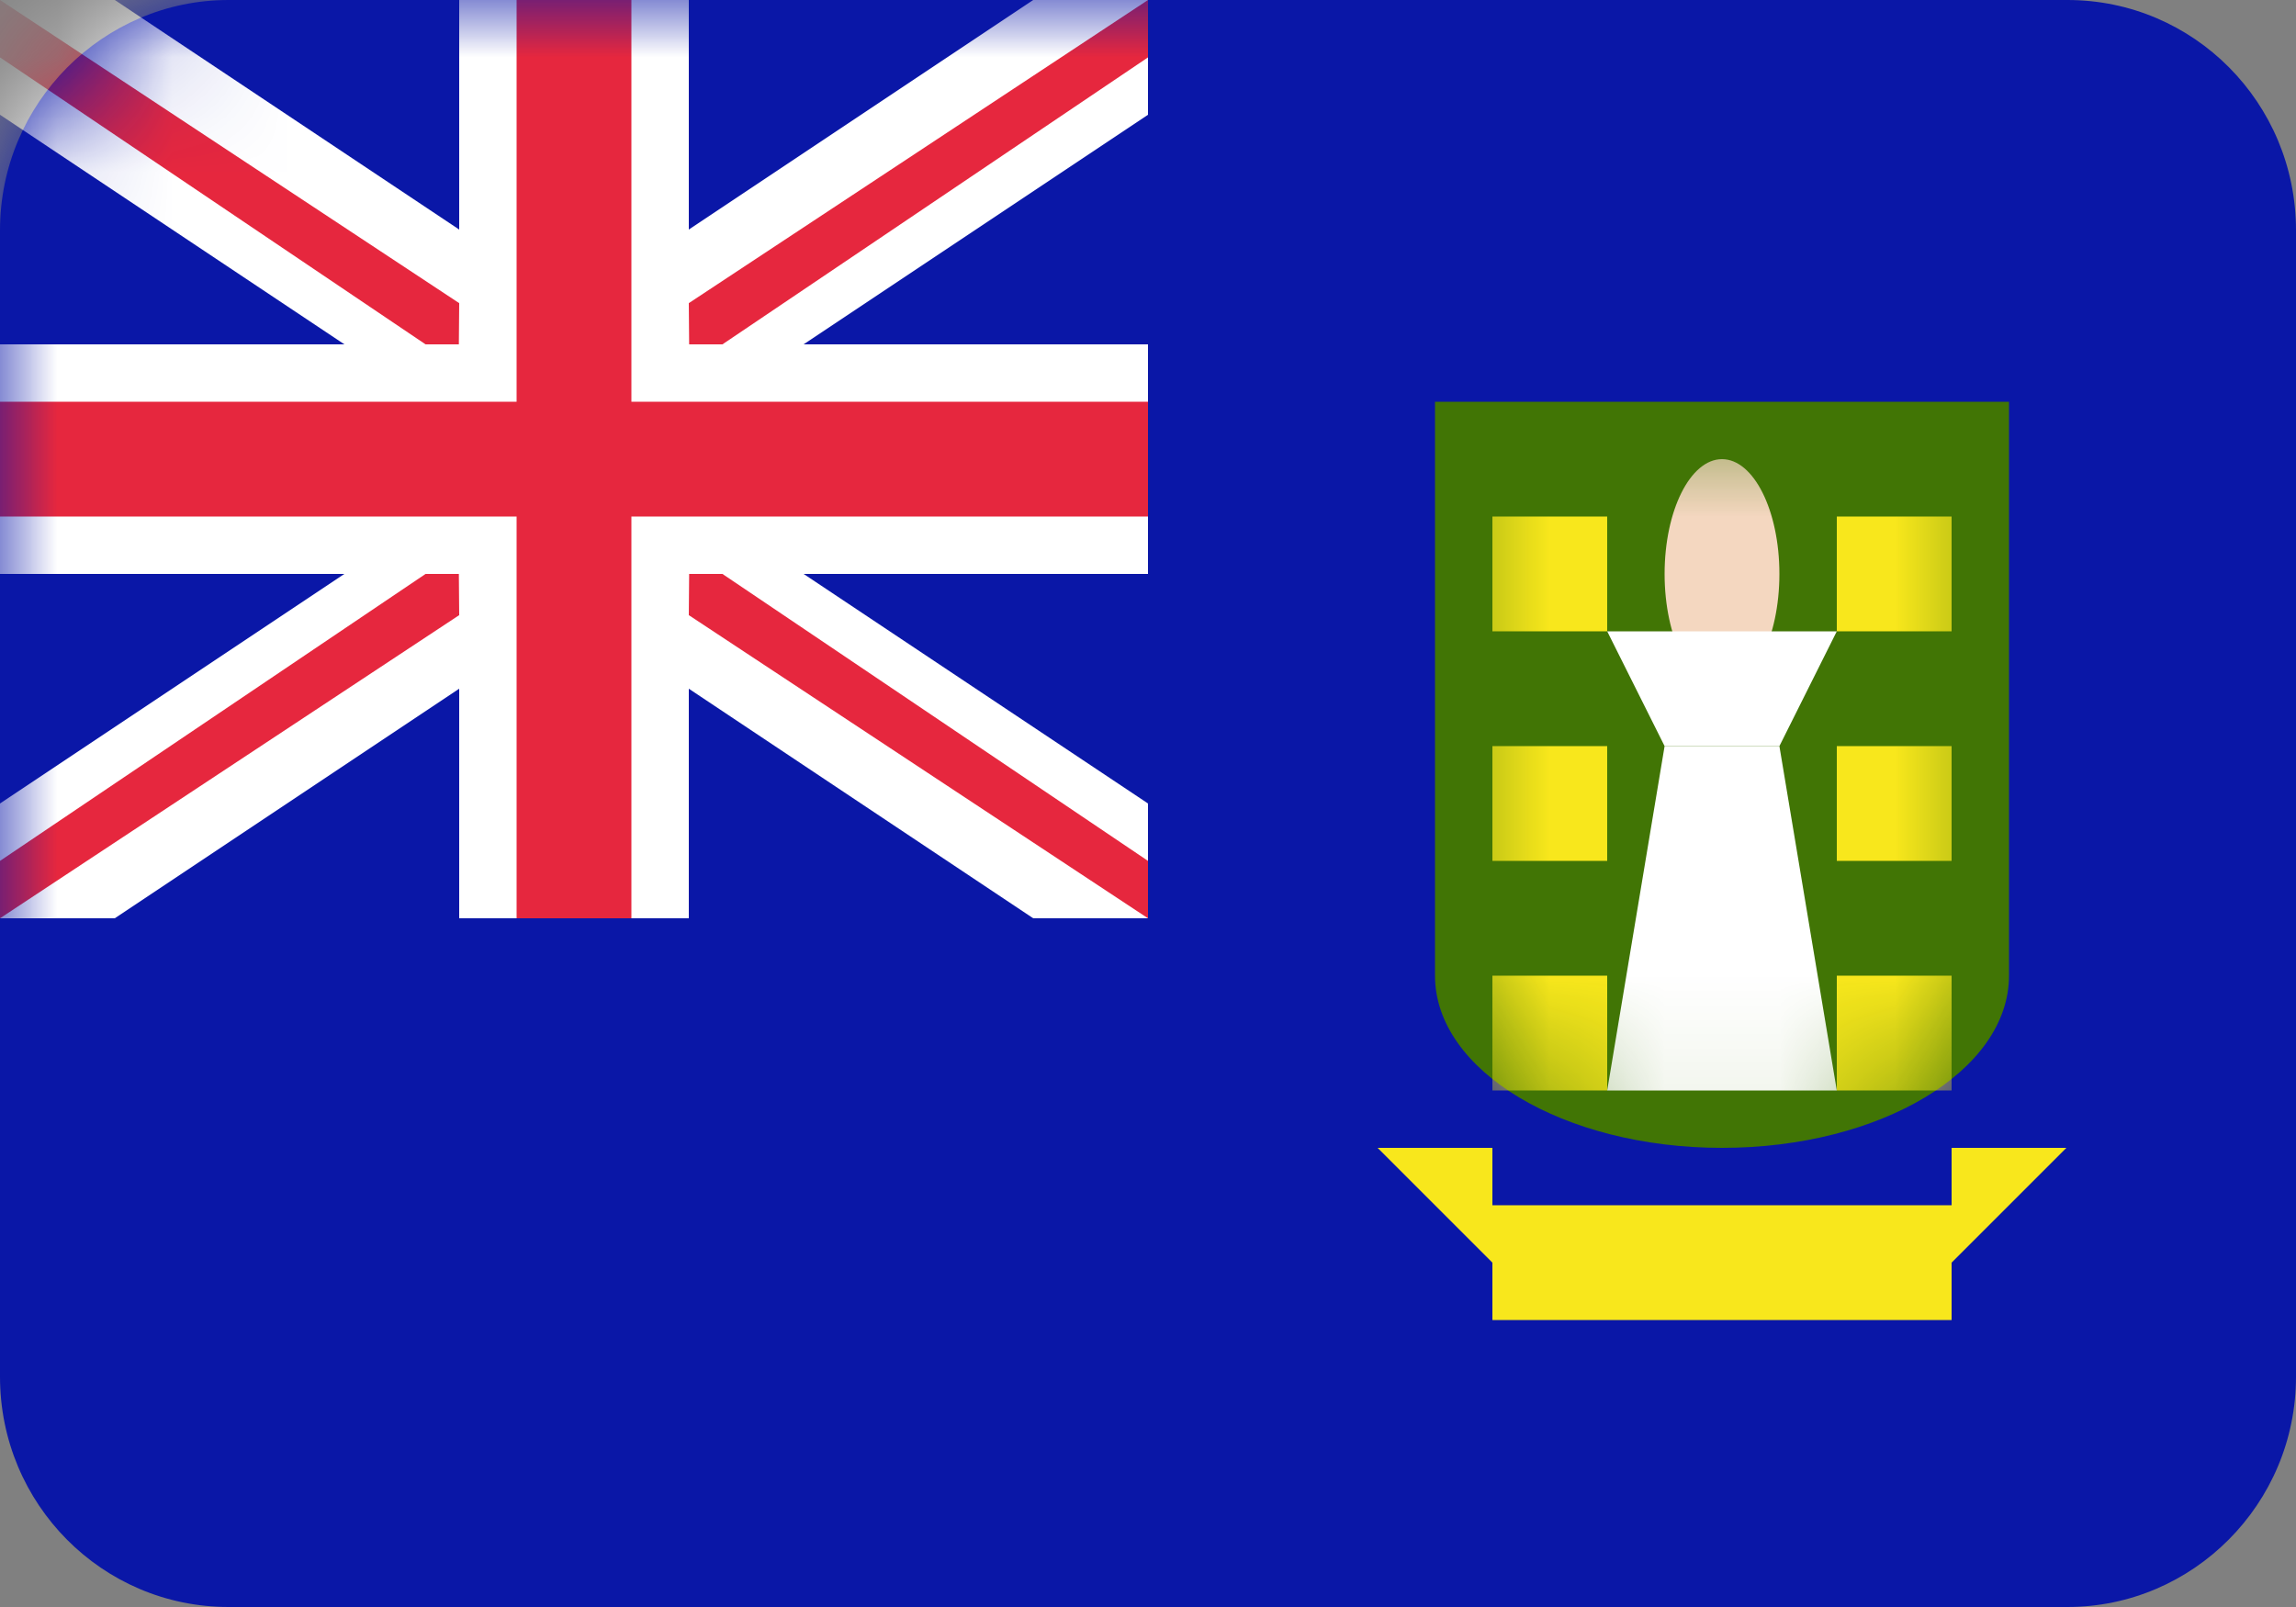 <svg width="20" height="14" viewBox="0 0 20 14" fill="none" xmlns="http://www.w3.org/2000/svg">
<rect x="0" y="0" width="20" height="14" fill="#808080" stroke="none"/>
<path fill-rule="evenodd" clip-rule="evenodd" d="M0 2.006C0 0.898 0.898 0 1.991 0H18.009C19.109 0 20 0.897 20 2.006V11.994C20 13.102 19.102 14 18.009 14H1.991C0.891 14 0 13.103 0 11.994V2.006Z" fill="#0A17A7"/>
<mask id="mask0_1_9877" style="mask-type:luminance" maskUnits="userSpaceOnUse" x="0" y="0" width="20" height="14">
<path fill-rule="evenodd" clip-rule="evenodd" d="M0 2.006C0 0.898 0.898 0 1.991 0H18.009C19.109 0 20 0.897 20 2.006V11.994C20 13.102 19.102 14 18.009 14H1.991C0.891 14 0 13.103 0 11.994V2.006Z" fill="white"/>
</mask>
<g mask="url(#mask0_1_9877)">
<path fill-rule="evenodd" clip-rule="evenodd" d="M-1 -1H10V8H-1V-1Z" fill="white"/>
<path fill-rule="evenodd" clip-rule="evenodd" d="M4 0H6V8H4V0Z" fill="white"/>
<path fill-rule="evenodd" clip-rule="evenodd" d="M0 5L0 3L10 3V5H0Z" fill="white"/>
<path fill-rule="evenodd" clip-rule="evenodd" d="M4.5 0H5.5V8H4.5V0Z" fill="#E6273E"/>
<path fill-rule="evenodd" clip-rule="evenodd" d="M0 4.5V3.5L10 3.5V4.5H0Z" fill="#E6273E"/>
<path fill-rule="evenodd" clip-rule="evenodd" d="M3.707 5L3.997 5L4 5.359L0 8V7.5L3.707 5Z" fill="#E6273E"/>
<path fill-rule="evenodd" clip-rule="evenodd" d="M3.707 3L0 0.5V0L4 2.641L3.997 3H3.707Z" fill="#E6273E"/>
<path fill-rule="evenodd" clip-rule="evenodd" d="M6.293 5L10 7.5V8L6 5.359L6.003 5L6.293 5Z" fill="#E6273E"/>
<path fill-rule="evenodd" clip-rule="evenodd" d="M6.293 3H6.003L6 2.641L10 0V0.5L6.293 3Z" fill="#E6273E"/>
<path fill-rule="evenodd" clip-rule="evenodd" d="M0 1L3 3H0V1Z" fill="#0A17A7"/>
<path fill-rule="evenodd" clip-rule="evenodd" d="M10 1V3H7L10 1Z" fill="#0A17A7"/>
<path fill-rule="evenodd" clip-rule="evenodd" d="M4 2L1 0H4V2Z" fill="#0A17A7"/>
<path fill-rule="evenodd" clip-rule="evenodd" d="M6 2V0H9L6 2Z" fill="#0A17A7"/>
<path fill-rule="evenodd" clip-rule="evenodd" d="M4 6V8H1L4 6Z" fill="#0A17A7"/>
<path fill-rule="evenodd" clip-rule="evenodd" d="M6 6L9 8H6V6Z" fill="#0A17A7"/>
<path fill-rule="evenodd" clip-rule="evenodd" d="M0 7V5H3L0 7Z" fill="#0A17A7"/>
<path fill-rule="evenodd" clip-rule="evenodd" d="M10 7L7 5H10V7Z" fill="#0A17A7"/>
</g>
<path fill-rule="evenodd" clip-rule="evenodd" d="M17.5 8.5C17.5 9.328 16.381 10 15 10C13.619 10 12.5 9.328 12.5 8.5V3.5H17.5V8.5V8.5Z" fill="#417505"/>
<mask id="mask1_1_9877" style="mask-type:luminance" maskUnits="userSpaceOnUse" x="12" y="3" width="6" height="7">
<path fill-rule="evenodd" clip-rule="evenodd" d="M17.5 8.5C17.5 9.328 16.381 10 15 10C13.619 10 12.5 9.328 12.5 8.5V3.5H17.5V8.5V8.5Z" fill="white"/>
</mask>
<g mask="url(#mask1_1_9877)">
<path fill-rule="evenodd" clip-rule="evenodd" d="M17 7.5H16V6.5H17V7.5Z" fill="#F8E71C"/>
<path fill-rule="evenodd" clip-rule="evenodd" d="M17 5.5H16V4.5H17V5.5Z" fill="#F8E71C"/>
<path fill-rule="evenodd" clip-rule="evenodd" d="M14 5.5H13V4.5H14V5.5Z" fill="#F8E71C"/>
<path fill-rule="evenodd" clip-rule="evenodd" d="M14 7.5H13V6.5H14V7.5Z" fill="#F8E71C"/>
<path fill-rule="evenodd" clip-rule="evenodd" d="M17 9.5H16V8.5H17V9.5Z" fill="#F8E71C"/>
<path fill-rule="evenodd" clip-rule="evenodd" d="M14 9.5H13V8.5H14V9.5Z" fill="#F8E71C"/>
<path fill-rule="evenodd" clip-rule="evenodd" d="M15 6C15.276 6 15.5 5.552 15.5 5C15.5 4.448 15.276 4 15 4C14.724 4 14.5 4.448 14.5 5C14.5 5.552 14.724 6 15 6Z" fill="#F4D7C0"/>
<path fill-rule="evenodd" clip-rule="evenodd" d="M16 9.5H14L14.5 6.5H15.5L16 9.5Z" fill="white"/>
<path fill-rule="evenodd" clip-rule="evenodd" d="M16 5.5L15.5 6.5H14.5L14 5.5H16Z" fill="white"/>
</g>
<path fill-rule="evenodd" clip-rule="evenodd" d="M17 11.5H13V10.5H17V11.5Z" fill="#F8E71C"/>
<path fill-rule="evenodd" clip-rule="evenodd" d="M13 11L12 10H13V11Z" fill="#F8E71C"/>
<path fill-rule="evenodd" clip-rule="evenodd" d="M17 11V10H18L17 11Z" fill="#F8E71C"/>
</svg>
